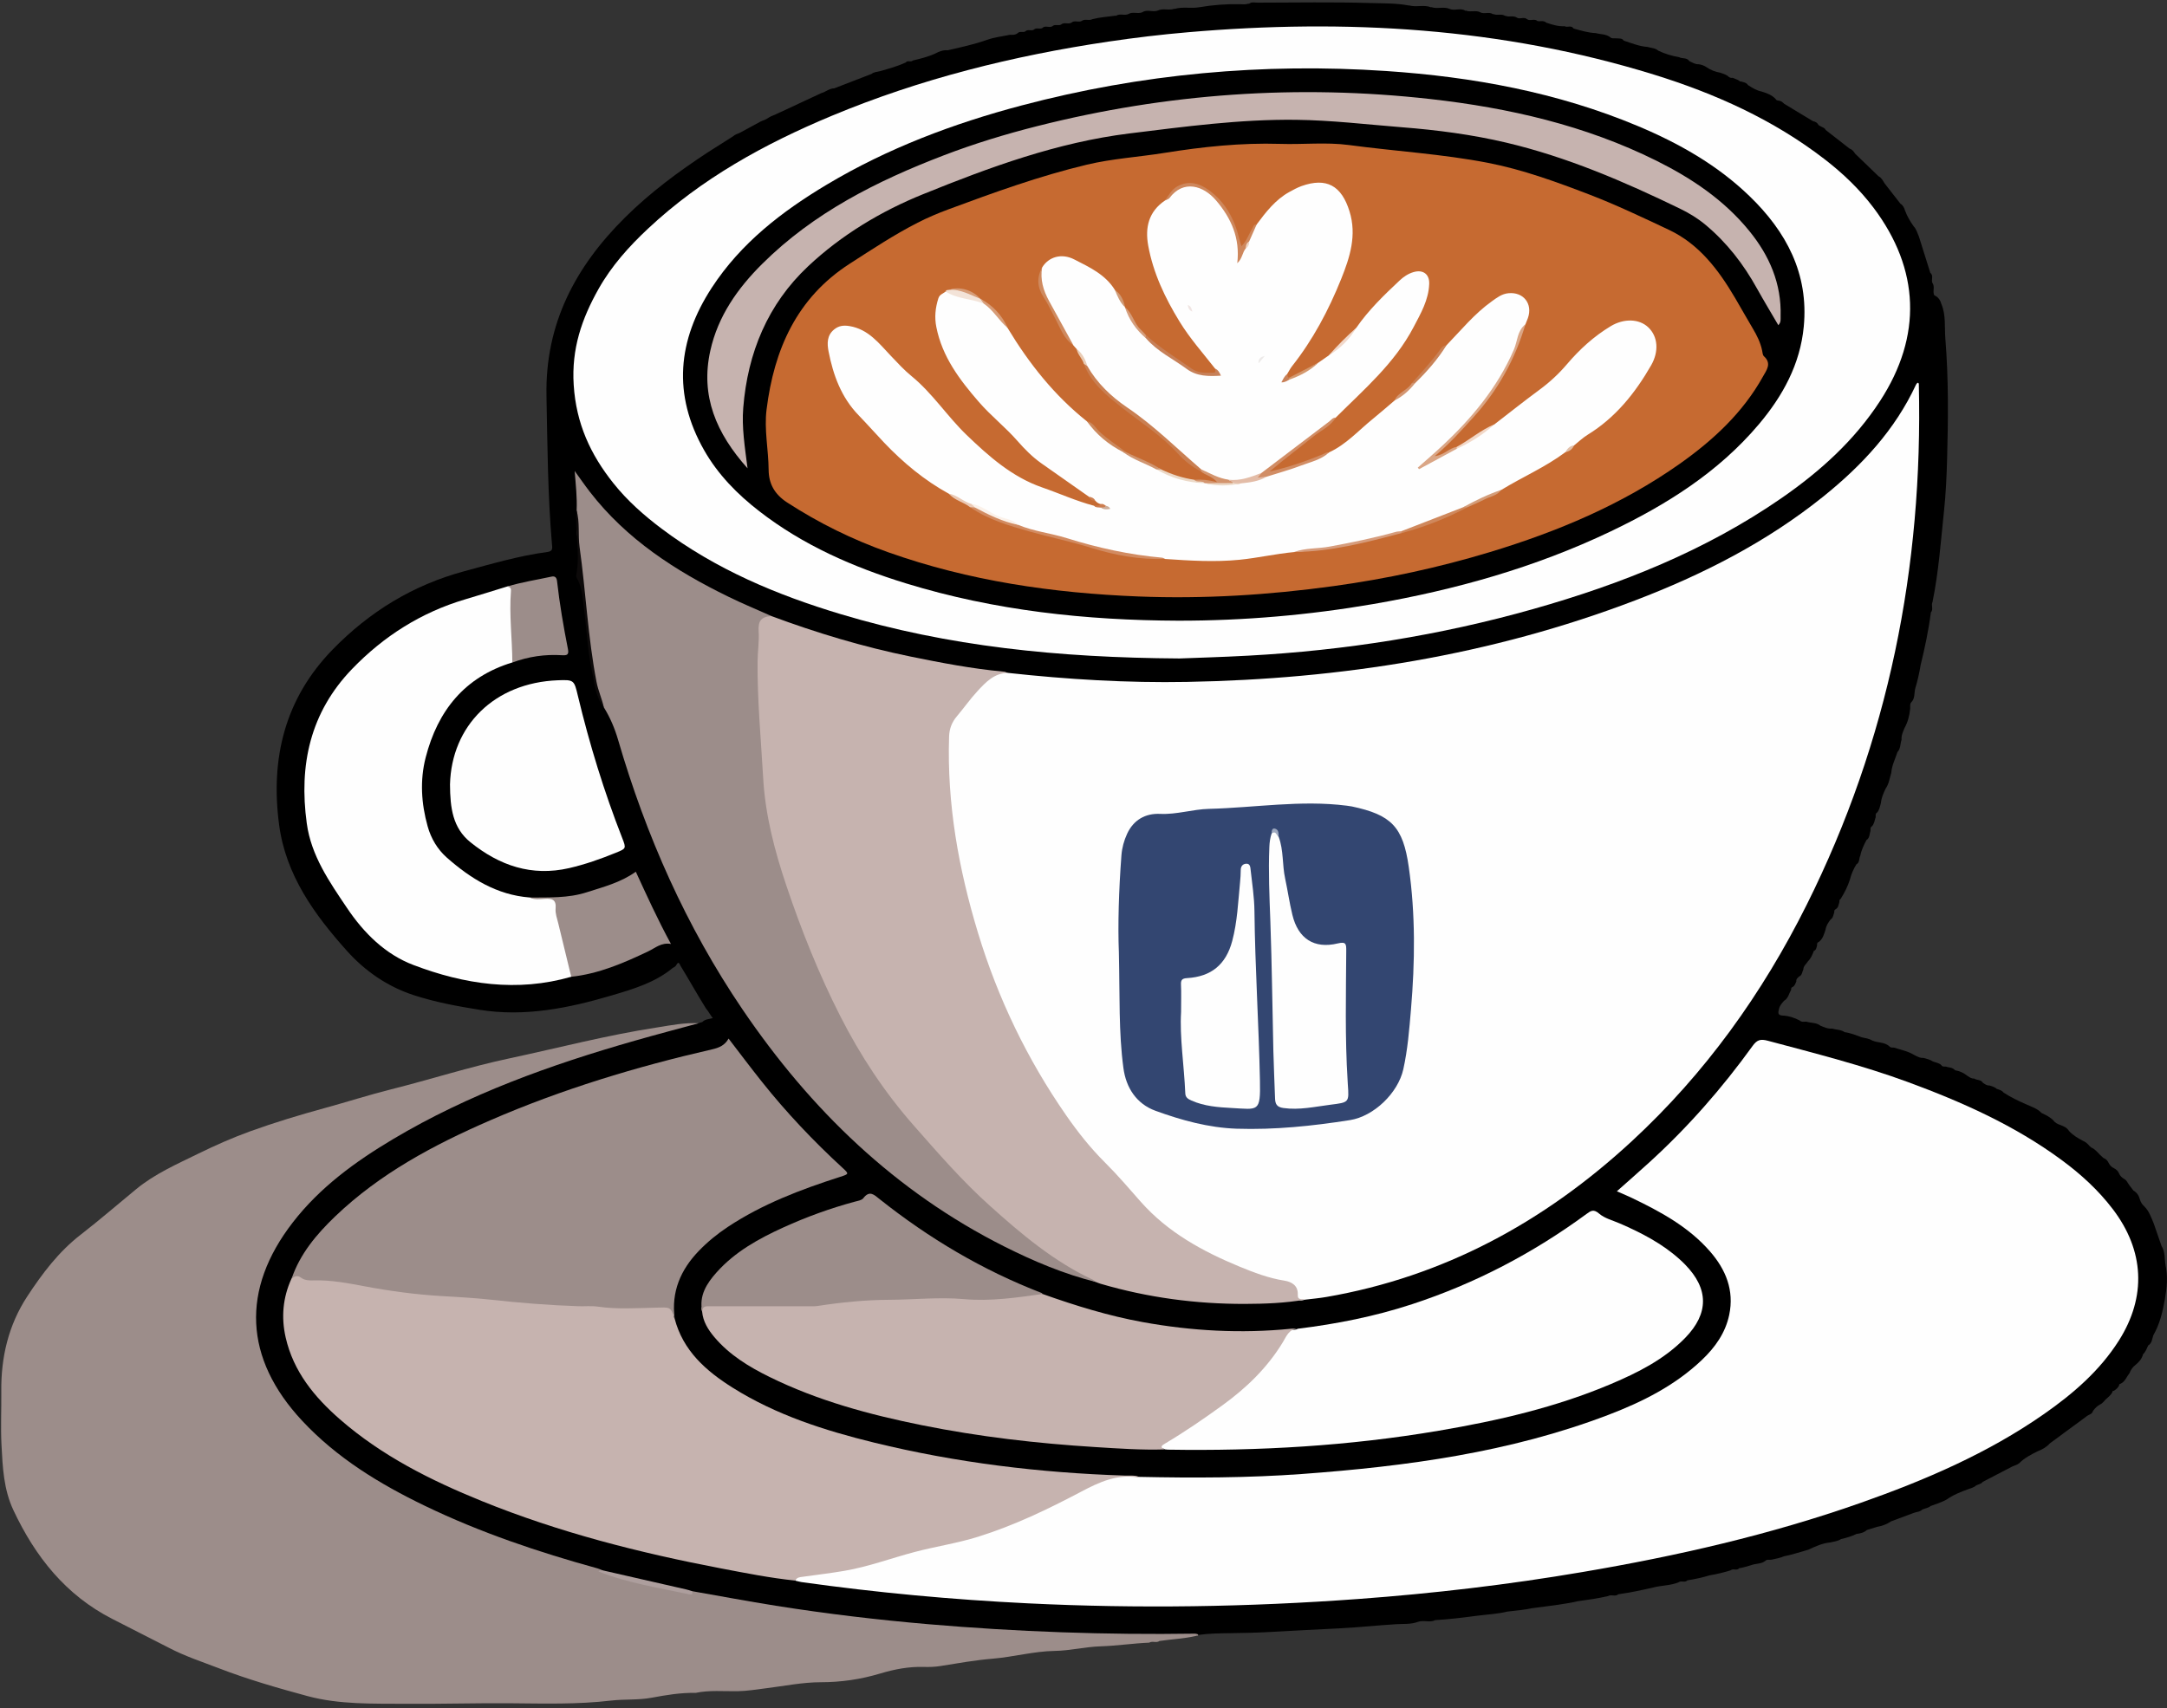 <?xml version="1.0" encoding="UTF-8"?>
<svg width="449px" height="354px" viewBox="0 0 449 354" version="1.1" xmlns="http://www.w3.org/2000/svg" xmlns:xlink="http://www.w3.org/1999/xlink">
    <rect x="0" y="0" width="449" height="354" fill="#333333" stroke="none"/>
    <title>icon-medellin-school</title>
    <g id="Page-1" stroke="none" stroke-width="1" fill="none" fill-rule="evenodd">
        <g id="icon-medellin-school" transform="translate(0.224, 0.495)" fill-rule="nonzero">
            <path d="M357.706,15.205 C357.996,15.485 358.296,15.725 358.746,15.625 C359.236,15.845 359.766,15.965 360.216,16.285 C360.256,16.395 360.336,16.425 360.436,16.375 C360.986,16.545 361.606,16.585 361.966,17.145 C362.856,17.715 363.756,18.285 364.826,18.485 C365.876,18.815 366.906,19.185 367.676,20.015 C367.816,20.325 368.116,20.325 368.386,20.375 C368.856,20.425 369.156,20.735 369.486,21.035 C371.466,22.225 373.446,23.415 375.416,24.615 C375.936,24.715 376.356,24.955 376.596,25.445 C376.716,25.515 376.826,25.575 376.946,25.645 C377.326,25.895 377.846,25.945 378.046,26.435 C379.696,27.725 381.356,29.015 383.006,30.305 C383.556,30.475 383.866,30.905 384.156,31.355 C385.776,32.915 387.396,34.485 389.016,36.045 C389.626,36.345 389.896,36.925 390.226,37.465 C391.326,38.885 392.436,40.295 393.536,41.715 C394.096,42.055 394.336,42.605 394.516,43.195 C394.946,44.345 395.566,45.385 396.266,46.385 C396.856,46.995 397.056,47.805 397.376,48.545 C398.166,51.055 398.946,53.565 399.736,56.065 C400.496,56.645 399.816,57.545 400.206,58.215 L400.196,58.185 C400.736,58.975 400.146,59.925 400.566,60.725 L400.556,60.705 C401.356,61.045 401.796,61.675 402.016,62.495 L402.006,62.465 C403.006,64.755 402.656,67.245 402.846,69.625 C403.526,77.925 403.446,86.265 403.216,94.575 C403.116,98.165 402.956,101.785 402.576,105.375 C401.906,111.695 401.466,118.045 400.186,124.295 L400.206,124.255 C399.826,124.945 400.456,125.795 399.836,126.445 L399.856,126.405 C399.376,130.155 398.586,133.845 397.686,137.515 L397.706,137.485 C397.436,139.065 397.086,140.635 396.616,142.175 L396.636,142.135 C396.346,143.085 396.616,144.205 395.826,145.015 C395.446,145.405 395.596,145.895 395.566,146.355 C395.426,147.765 395.096,149.125 394.396,150.385 C394.076,151.165 393.696,151.935 393.776,152.815 C393.476,153.665 393.616,154.665 392.916,155.385 C392.476,156.805 391.756,158.145 391.646,159.665 C391.306,160.765 391.186,161.935 390.496,162.915 C390.006,163.895 389.596,164.905 389.476,166.005 C389.286,166.675 389.186,167.365 388.706,167.915 C388.296,168.145 388.456,168.555 388.406,168.895 C388.176,169.535 388.136,170.255 387.626,170.775 C387.246,170.995 387.366,171.375 387.336,171.705 C387.096,172.365 387.216,173.175 386.496,173.615 C385.976,174.655 385.436,175.695 385.226,176.865 C384.916,177.435 385.136,178.255 384.416,178.645 C383.806,179.635 383.346,180.695 383.066,181.825 C382.616,183.235 381.946,184.535 381.166,185.795 C380.896,185.935 380.886,186.175 380.906,186.425 C380.726,186.975 380.706,187.605 380.126,187.945 C379.816,188.075 379.826,188.335 379.836,188.605 C379.626,189.125 379.616,189.765 379.046,190.095 C378.596,190.725 378.146,191.355 378.036,192.145 C377.716,193.105 377.486,194.115 376.586,194.755 C376.226,194.865 376.266,195.165 376.276,195.445 C376.126,195.865 376.136,196.365 375.636,196.585 L375.526,196.655 L375.536,196.785 C375.236,197.465 374.986,198.165 374.426,198.685 C374.086,199.275 373.416,199.675 373.426,200.465 C373.146,200.945 373.206,201.635 372.556,201.885 C372.256,202.175 371.896,202.415 371.976,202.915 C371.776,203.335 371.666,203.805 371.226,204.055 C370.886,204.145 370.886,204.405 370.896,204.675 C370.426,205.425 370.316,206.415 369.436,206.915 C368.996,207.425 368.526,207.915 368.386,208.595 C368.206,209.325 368.016,209.955 369.216,209.995 C370.416,210.045 371.586,210.435 372.676,211.005 C373.086,211.405 373.596,211.225 374.066,211.255 C375.026,211.555 376.116,211.405 376.966,212.085 C377.746,212.405 378.516,212.765 379.406,212.685 C380.266,212.955 381.226,212.875 381.996,213.435 L381.976,213.425 C383.236,213.595 384.396,214.075 385.576,214.515 L385.536,214.495 C386.296,214.655 387.066,214.765 387.746,215.175 L387.726,215.165 C388.876,215.675 390.276,215.435 391.276,216.385 C391.536,216.685 391.886,216.615 392.226,216.625 C393.596,217.095 395.046,217.335 396.306,218.105 C396.946,218.425 397.566,218.825 398.336,218.765 C398.996,218.945 399.666,219.105 400.256,219.485 L400.226,219.475 C400.826,219.745 401.526,219.765 402.026,220.265 C402.236,220.655 402.626,220.525 402.946,220.565 C403.596,220.795 404.376,220.695 404.866,221.335 L404.836,221.315 C405.786,221.465 406.636,221.855 407.386,222.455 C407.826,222.735 408.246,223.095 408.826,223.035 C409.356,223.435 410.196,223.205 410.596,223.885 C411.026,224.185 411.436,224.525 412.006,224.475 C412.516,224.675 413.086,224.765 413.496,225.185 L413.486,225.175 C414.006,225.345 414.556,225.475 414.906,225.945 C416.386,226.915 417.976,227.675 419.586,228.375 C420.706,228.885 421.906,229.245 422.786,230.175 L422.776,230.175 C423.666,230.585 424.546,231.015 425.246,231.725 C425.596,232.245 426.146,232.475 426.706,232.675 C427.386,232.945 428.066,233.215 428.466,233.895 C429.266,234.775 430.266,235.365 431.296,235.915 C431.906,236.155 432.356,236.575 432.766,237.065 C432.876,237.155 432.986,237.245 433.096,237.335 C433.856,237.665 434.356,238.295 434.906,238.865 C435.136,239.075 435.356,239.285 435.586,239.485 C436.126,239.685 436.486,240.075 436.716,240.585 C436.956,241.045 437.296,241.395 437.766,241.615 C438.266,241.855 438.646,242.215 438.856,242.735 C439.046,243.205 439.396,243.525 439.806,243.795 C440.436,244.075 440.626,244.715 441.016,245.205 C441.286,245.555 441.546,245.895 441.816,246.245 C442.526,246.665 442.956,247.285 443.156,248.075 C443.326,248.645 443.616,249.135 444.066,249.525 C445.076,250.515 445.496,251.815 446.026,253.075 C446.566,254.635 447.106,256.195 447.646,257.755 C448.436,258.965 448.226,260.385 448.476,261.705 L448.456,261.665 C448.996,264.045 448.746,266.425 448.336,268.785 C447.876,271.375 447.286,273.935 445.936,276.255 L445.956,276.215 C445.676,276.975 445.696,277.895 444.856,278.375 L444.876,278.355 C444.586,279.005 444.346,279.685 443.796,280.195 L443.816,280.165 C443.596,281.085 443.016,281.755 442.316,282.335 C441.686,282.795 441.266,283.405 440.996,284.125 C440.386,284.855 440.106,285.845 439.166,286.285 C438.956,286.305 438.856,286.415 438.856,286.635 C438.626,287.125 438.236,287.455 437.786,287.745 C437.546,287.745 437.426,287.865 437.436,288.105 C437.086,288.685 436.566,289.105 436.066,289.555 L436.026,289.595 C435.676,289.955 435.386,290.385 434.896,290.595 C434.296,290.905 433.846,291.385 433.446,291.915 C433.276,292.665 432.476,292.675 432.036,293.105 C429.526,294.955 427.006,296.805 424.496,298.655 C423.826,299.415 422.976,299.895 422.046,300.255 C420.636,300.945 419.246,301.665 418.116,302.795 C417.686,303.135 417.146,303.235 416.666,303.475 C414.636,304.525 412.616,305.585 410.586,306.635 C410.236,307.125 409.626,307.125 409.166,307.405 L409.176,307.405 C408.766,307.805 408.206,307.905 407.696,308.105 C406.086,308.685 404.506,309.305 403.096,310.305 C402.046,310.875 400.916,311.235 399.796,311.635 L399.826,311.615 C399.316,312.075 398.616,312.105 398.026,312.385 L398.056,312.375 C397.546,312.895 396.806,312.835 396.186,313.105 C394.656,313.675 393.126,314.245 391.596,314.815 C390.706,315.435 389.706,315.785 388.646,315.965 C387.966,316.175 387.276,316.395 386.596,316.605 C385.986,317.145 385.246,317.335 384.456,317.415 L384.476,317.405 C383.446,317.915 382.346,318.235 381.226,318.485 L381.256,318.475 C380.566,318.935 379.766,319.005 378.986,319.185 C377.366,319.335 375.916,320.015 374.466,320.685 C372.786,321.155 371.136,321.725 369.416,322.055 L369.446,322.045 C368.596,322.405 367.696,322.575 366.806,322.765 C366.356,322.815 365.866,322.635 365.496,323.045 C364.656,323.665 363.586,323.535 362.666,323.875 L362.676,323.875 C361.826,324.135 360.976,324.395 360.096,324.535 L360.136,324.515 C359.666,325.125 358.886,324.495 358.376,324.955 L358.386,324.955 C356.966,325.405 355.516,325.745 354.046,325.995 L354.076,325.985 C352.536,326.445 350.966,326.795 349.376,327.045 L349.416,327.025 C348.906,327.595 348.156,327.035 347.606,327.425 L347.636,327.415 C345.926,328.155 344.036,328.055 342.276,328.535 L342.286,328.535 C339.896,329.075 337.496,329.595 335.066,329.925 L335.106,329.905 C334.476,330.505 333.606,329.885 332.946,330.305 L332.976,330.295 C330.956,330.775 328.896,331.065 326.836,331.345 L326.876,331.325 C323.696,332.055 320.446,332.375 317.216,332.815 L317.236,332.805 C315.566,333.175 313.866,333.305 312.186,333.505 L312.226,333.485 C310.076,334.025 307.866,334.105 305.676,334.395 C302.846,334.775 300.006,335.115 297.156,335.285 L297.196,335.265 C296.046,335.875 294.756,335.205 293.576,335.645 L293.616,335.625 C292.156,336.195 290.566,336.035 289.096,336.125 C285.136,336.365 281.196,336.805 277.226,336.995 C272.436,337.225 267.646,337.475 262.866,337.745 C260.196,337.895 257.536,337.945 254.876,337.985 C252.566,338.015 250.256,338.035 247.956,338.365 C241.666,338.975 235.366,338.805 229.066,338.575 C228.056,338.535 227.056,338.385 226.046,338.385 C214.856,338.405 203.716,337.595 192.576,336.675 C179.226,335.575 165.956,333.855 152.756,331.585 C149.596,331.045 146.416,330.515 143.296,329.735 C137.876,328.575 132.486,327.285 127.066,326.165 C126.196,325.985 125.336,325.785 124.526,325.425 C121.056,324.175 117.446,323.375 113.936,322.235 C103.506,318.835 93.226,315.075 83.486,309.955 C75.856,305.945 68.716,301.215 62.666,295.025 C59.236,291.515 56.376,287.565 54.496,282.975 C50.916,274.235 51.876,265.845 56.466,257.775 C60.866,250.035 67.386,244.325 74.576,239.315 C85.406,231.775 97.306,226.335 109.616,221.745 C119.726,217.975 130.026,214.835 140.516,212.275 C141.836,211.955 143.216,211.995 144.506,211.565 C144.776,211.485 145.036,211.395 145.306,211.315 C145.886,210.705 146.706,210.745 147.466,210.505 C146.936,209.885 146.606,209.135 146.056,208.525 C144.236,205.595 142.556,202.575 140.756,199.635 C140.296,198.475 140.046,199.395 139.746,199.745 C139.576,199.915 139.336,199.985 139.146,200.135 C135.466,203.175 130.936,204.505 126.546,205.805 C117.616,208.445 108.516,210.305 99.096,208.785 C94.516,208.045 89.956,207.205 85.526,205.765 C80.056,203.985 75.406,200.755 71.676,196.595 C64.926,189.065 58.986,180.875 57.606,170.435 C55.786,156.675 58.786,144.295 68.726,134.095 C76.366,126.265 85.366,120.745 96.006,117.885 C101.696,116.355 107.336,114.685 113.196,113.905 C114.416,113.745 114.206,113.025 114.136,112.245 C113.266,102.025 113.206,91.785 113.006,81.545 C112.716,66.595 119.006,54.785 129.256,44.605 C134.476,39.415 140.346,35.065 146.486,31.045 C148.206,29.915 149.986,28.865 151.696,27.735 C152.066,27.375 152.566,27.255 153.016,27.055 C154.366,26.325 155.716,25.595 157.066,24.865 C157.506,24.565 158.036,24.455 158.506,24.215 C158.746,24.075 158.976,23.935 159.216,23.785 C159.666,23.495 160.186,23.385 160.656,23.135 C163.756,21.695 166.846,20.245 169.946,18.805 C170.866,18.555 171.616,17.825 172.626,17.815 C175.186,16.825 177.756,15.835 180.316,14.845 C180.876,14.405 181.576,14.385 182.236,14.225 C184.006,13.705 185.796,13.235 187.466,12.435 C187.846,11.935 188.516,12.465 188.916,12.045 C190.486,11.665 192.066,11.285 193.546,10.605 C194.356,10.175 195.186,9.835 196.126,9.925 C198.866,9.305 201.616,8.705 204.266,7.775 C205.816,7.215 207.446,7.055 209.036,6.715 C209.636,6.755 210.216,6.755 210.706,6.315 C211.156,5.925 211.746,6.295 212.216,6.025 L212.176,6.045 C212.686,5.465 213.436,6.005 213.996,5.655 L213.956,5.675 C214.476,5.125 215.226,5.635 215.786,5.305 L215.746,5.325 C216.356,4.655 217.236,5.395 217.886,4.905 L217.856,4.915 C218.406,4.455 219.126,4.925 219.686,4.565 L219.646,4.575 C220.296,4.025 221.146,4.615 221.816,4.185 L221.786,4.195 C222.436,3.615 223.286,4.245 223.956,3.825 L223.926,3.835 C224.596,3.335 225.426,3.875 226.116,3.475 L226.086,3.485 C227.666,3.075 229.306,2.975 230.916,2.755 L230.996,2.805 L231.066,2.745 C231.866,2.245 232.816,2.815 233.626,2.395 L233.596,2.405 C234.506,1.855 235.566,2.465 236.496,2.035 L236.466,2.045 C237.486,1.365 238.666,2.115 239.716,1.675 L239.686,1.685 C240.776,1.155 241.986,1.735 243.096,1.315 L243.166,1.375 L243.246,1.325 C244.916,0.855 246.636,1.315 248.316,0.995 L248.286,1.005 C251.066,0.525 253.866,0.315 256.686,0.375 C257.276,0.385 257.876,0.485 258.446,0.245 L258.536,0.315 L258.626,0.245 C259.166,-0.135 259.786,0.055 260.366,0.055 C268.176,0.045 275.986,-0.105 283.786,0.135 C286.356,0.215 288.976,0.145 291.536,0.615 L291.616,0.675 L291.696,0.615 C293.166,1.055 294.716,0.455 296.186,0.975 L296.276,1.045 L296.366,0.985 C297.586,1.415 298.896,0.805 300.106,1.345 L300.076,1.335 C301.126,1.825 302.306,1.085 303.336,1.695 L303.416,1.755 L303.496,1.695 C304.476,2.105 305.576,1.535 306.536,2.075 L306.496,2.065 C307.316,2.475 308.256,1.915 309.056,2.405 L309.126,2.465 L309.206,2.415 C309.956,2.775 310.826,2.315 311.556,2.755 L311.636,2.825 L311.726,2.775 C312.466,3.125 313.326,2.665 314.046,3.145 L314.016,3.135 C314.686,3.595 315.546,2.895 316.196,3.495 L316.176,3.485 C316.836,3.945 317.696,3.275 318.336,3.865 L318.316,3.865 C318.916,3.995 319.606,3.675 320.146,4.195 C321.386,4.635 322.646,4.995 323.986,4.945 C324.556,5.265 325.356,4.655 325.816,5.415 C327.326,5.835 328.836,6.305 330.416,6.365 C331.386,6.645 332.456,6.535 333.336,7.165 C333.756,7.605 334.306,7.385 334.796,7.455 C335.296,7.515 335.856,7.375 336.196,7.915 C337.826,8.445 339.416,9.115 341.146,9.235 C341.896,9.465 342.736,9.435 343.366,10.005 C344.736,10.665 346.176,11.095 347.676,11.355 C348.346,11.725 349.286,11.375 349.796,12.165 C350.436,12.475 351.046,12.865 351.796,12.825 C352.376,12.915 352.916,13.125 353.406,13.455 C354.256,14.045 355.206,14.405 356.216,14.575 C356.736,14.765 357.256,14.905 357.706,15.205 Z" id="Path" fill="#000000"></path>
            <path d="M144.556,211.575 C140.146,212.775 135.736,213.925 131.346,215.185 C113.896,220.165 96.886,226.265 81.216,235.595 C73.406,240.245 66.076,245.575 60.446,252.855 C49.666,266.785 50.356,281.065 62.376,293.955 C69.566,301.665 78.396,307.045 87.776,311.575 C99.266,317.125 111.316,321.185 123.596,324.565 C123.936,324.655 124.256,324.815 124.576,324.945 C125.376,325.925 126.616,325.965 127.666,326.205 C132.476,327.305 137.246,328.575 142.126,329.355 C142.476,329.415 142.816,329.565 143.136,329.275 C148.936,330.285 154.716,331.385 160.536,332.305 C170.996,333.965 181.516,335.215 192.076,336.125 C210.486,337.705 228.926,338.365 247.396,338.085 C247.566,338.085 247.746,338.155 247.916,338.195 C248.106,338.355 248.086,338.465 247.836,338.525 L247.696,338.515 L247.566,338.565 C245.086,339.135 242.536,339.235 240.026,339.605 L240.046,339.585 C239.396,340.105 238.546,339.525 237.876,339.965 L237.896,339.955 C234.536,340.095 231.196,340.605 227.826,340.715 C224.636,340.815 221.506,341.615 218.326,341.665 C213.976,341.735 209.776,342.915 205.466,343.275 C201.826,343.575 198.206,344.225 194.586,344.805 C193.456,344.985 192.336,345.015 191.216,344.985 C188.096,344.885 185.106,345.465 182.136,346.355 C178.146,347.555 174.016,348.155 169.886,348.155 C166.046,348.155 162.346,348.935 158.586,349.395 C156.596,349.635 154.616,349.985 152.606,350.015 C149.706,350.065 146.786,349.755 143.906,350.365 C140.806,350.295 137.776,350.815 134.746,351.375 C131.986,351.885 129.166,351.635 126.396,351.955 C119.476,352.775 112.526,352.575 105.586,352.515 C98.336,352.455 91.086,352.685 83.836,352.625 C77.006,352.575 70.106,352.815 63.446,351.015 C57.286,349.345 51.136,347.575 45.166,345.275 C41.686,343.935 38.126,342.775 34.806,341.035 C30.886,339.035 26.966,337.035 23.046,335.035 C13.396,330.105 7.106,322.165 2.566,312.525 C0.516,308.165 0.326,303.585 0.086,298.985 C-0.104,295.305 0.086,291.605 0.046,287.905 C-0.044,280.835 1.536,274.135 5.396,268.235 C8.506,263.485 11.936,258.915 16.536,255.365 C20.436,252.345 24.166,249.105 27.976,245.975 C31.876,242.765 36.466,240.765 40.946,238.565 C44.416,236.865 47.946,235.305 51.586,233.985 C56.666,232.145 61.846,230.585 67.056,229.155 C71.636,227.905 76.156,226.445 80.776,225.285 C88.956,223.235 97.006,220.625 105.246,218.875 C115.516,216.685 125.686,214.005 136.076,212.425 C138.876,211.975 141.686,211.425 144.556,211.575 Z" id="Path" fill="#9C8D8A"></path>
            <path d="M208.626,138.965 C220.956,140.315 233.326,141.065 245.726,140.835 C277.576,140.255 308.656,135.365 338.536,123.955 C352.556,118.605 365.836,111.845 377.586,102.395 C385.546,95.985 392.416,88.625 396.776,79.215 C396.846,79.065 396.986,78.945 397.086,78.835 C397.356,78.855 397.356,79.045 397.356,79.215 C398.246,117.005 391.066,153.075 374.126,187.015 C364.926,205.455 353.076,221.985 337.896,236.015 C319.826,252.715 299.016,264.095 274.566,268.315 C273.106,268.565 271.616,268.695 270.136,268.875 C269.006,269.235 268.296,268.945 268.146,267.655 C267.996,266.335 267.086,265.675 265.886,265.455 C258.906,264.185 252.776,260.815 246.546,257.715 C243.386,256.135 240.686,253.795 238.206,251.325 C233.956,247.075 229.956,242.585 225.956,238.095 C220.266,231.695 215.746,224.495 211.756,216.935 C204.786,203.695 200.156,189.675 197.566,174.955 C196.236,167.425 195.676,159.835 195.926,152.185 C195.976,150.565 196.476,149.165 197.476,147.905 C199.046,145.955 200.536,143.915 202.256,142.125 C203.966,140.355 205.646,138.235 208.626,138.965 Z" id="Path" fill="#FEFEFE"></path>
            <path d="M235.816,305.595 C247.076,305.835 258.346,305.815 269.586,304.995 C291.206,303.405 312.576,300.545 332.996,292.755 C340.096,290.045 346.836,286.665 352.416,281.355 C355.136,278.765 357.276,275.775 358.066,272.025 C359.136,266.935 357.366,262.635 354.086,258.865 C349.646,253.765 343.826,250.625 337.846,247.755 C336.896,247.295 335.906,246.895 334.786,246.405 C337.036,244.405 339.216,242.505 341.356,240.555 C349.416,233.235 356.556,225.095 362.916,216.275 C363.836,214.995 364.566,214.805 366.066,215.205 C375.836,217.815 385.636,220.285 395.146,223.785 C406.356,227.915 417.196,232.755 426.876,239.875 C430.876,242.815 434.526,246.135 437.546,250.105 C444.096,258.705 444.576,268.255 438.786,277.375 C434.816,283.625 429.316,288.355 423.326,292.545 C411.616,300.725 398.616,306.295 385.226,311.005 C366.486,317.605 347.186,322.005 327.616,325.325 C312.226,327.945 296.736,329.765 281.176,330.905 C258.396,332.575 235.586,332.925 212.756,331.805 C197.036,331.035 181.396,329.585 165.816,327.395 C165.406,327.335 165.006,327.205 164.606,327.115 C164.686,325.735 165.866,325.865 166.706,325.685 C168.566,325.295 170.486,325.265 172.376,325.005 C175.926,324.505 179.376,323.595 182.796,322.535 C187.976,320.925 193.266,319.745 198.556,318.545 C204.276,317.245 209.676,315.015 214.946,312.485 C219.136,310.475 223.406,308.635 227.406,306.265 C228.406,305.675 229.496,305.425 230.656,305.475 C232.376,305.555 234.106,305.305 235.816,305.595 Z" id="Path" fill="#FEFEFE"></path>
            <path d="M244.156,135.975 C218.916,135.815 196.176,133.455 174.026,126.805 C160.736,122.815 148.066,117.495 136.876,109.085 C133.196,106.315 129.766,103.285 126.886,99.675 C122.126,93.705 119.156,87.305 118.646,79.285 C118.166,71.765 120.336,65.535 123.796,59.385 C126.476,54.625 130.106,50.575 134.076,46.865 C145.136,36.505 158.176,29.325 172.046,23.535 C190.486,15.835 209.726,11.055 229.456,8.125 C234.936,7.315 240.436,6.655 245.956,6.185 C278.626,3.365 310.886,5.215 342.396,14.945 C355.136,18.885 367.206,24.305 377.846,32.515 C381.626,35.435 385.076,38.725 387.966,42.555 C397.586,55.345 398.066,69.145 389.346,82.575 C384.006,90.805 376.866,97.235 368.866,102.765 C353.166,113.615 335.706,120.565 317.476,125.725 C298.156,131.195 278.426,134.315 258.386,135.395 C252.906,135.695 247.426,135.845 244.156,135.975 Z" id="Path" fill="#FEFEFE"></path>
            <path d="M235.816,305.595 C235.706,305.635 235.586,305.715 235.476,305.695 C231.176,305.015 227.566,306.665 223.846,308.635 C216.966,312.275 209.936,315.655 202.466,317.995 C198.156,319.345 193.676,320.005 189.316,321.155 C184.436,322.445 179.696,324.225 174.696,325.075 C171.836,325.565 168.956,325.895 166.076,326.305 C165.496,326.385 164.856,326.405 164.586,327.095 C159.376,326.555 154.256,325.535 149.126,324.555 C132.216,321.325 115.586,317.095 99.596,310.605 C89.026,306.315 78.886,301.235 70.206,293.665 C64.926,289.055 60.576,283.775 58.966,276.705 C58.016,272.515 58.376,268.445 60.166,264.515 C60.536,263.935 61.006,263.345 61.736,263.675 C63.956,264.645 66.316,264.215 68.606,264.505 C74.626,265.275 80.546,266.615 86.596,267.225 C92.096,267.775 97.616,268.035 103.116,268.555 C112.876,269.465 122.666,270.045 132.476,270.055 C133.966,270.055 135.446,269.975 136.926,269.795 C138.986,269.545 139.306,269.865 139.366,271.885 C139.376,272.185 139.356,272.485 139.546,272.735 C141.276,279.455 146.066,283.645 151.606,287.125 C160.626,292.785 170.646,295.985 180.896,298.495 C197.946,302.665 215.266,304.765 232.796,305.325 C233.826,305.355 234.846,305.215 235.816,305.595 Z" id="Path" fill="#C6B3AF"></path>
            <path d="M208.626,138.965 C205.806,138.995 204.036,140.875 202.326,142.725 C200.796,144.375 199.496,146.245 198.036,147.965 C196.996,149.195 196.476,150.545 196.426,152.185 C195.976,166.125 198.396,179.615 202.436,192.905 C206.556,206.455 212.626,219.055 220.686,230.665 C223.086,234.115 225.716,237.445 228.716,240.425 C231.336,243.025 233.726,245.845 236.166,248.605 C241.756,254.915 248.916,258.835 256.576,262.005 C259.606,263.255 262.646,264.415 265.906,264.925 C267.456,265.175 268.766,265.965 268.676,267.855 C268.616,269.095 269.606,268.625 270.156,268.865 C266.056,269.575 261.896,269.735 257.756,269.746 C247.596,269.775 237.596,268.445 227.826,265.575 C227.486,265.475 227.156,265.335 226.826,265.205 C220.866,263.125 216.036,259.245 211.176,255.405 C204.006,249.735 197.636,243.255 191.656,236.365 C186.816,230.785 181.906,225.285 178.176,218.855 C171.816,207.905 166.506,196.495 162.706,184.395 C160.996,178.945 158.976,173.585 158.266,167.865 C157.636,162.725 156.966,157.595 156.996,152.405 C157.016,148.945 156.466,145.535 156.286,142.095 C156.066,137.935 156.506,133.785 156.456,129.625 C156.436,127.725 157.626,126.875 159.626,127.195 C169.036,130.695 178.626,133.575 188.466,135.585 C194.806,136.875 201.156,138.105 207.616,138.695 C207.956,138.715 208.286,138.865 208.626,138.965 Z" id="Path" fill="#C6B3AF"></path>
            <path d="M139.566,272.745 C138.656,270.245 138.656,270.455 135.616,270.525 C131.646,270.615 127.646,270.895 123.676,270.315 C122.336,270.115 120.936,270.275 119.566,270.225 C113.526,270.025 107.496,269.535 101.486,268.875 C98.016,268.495 94.516,268.315 91.026,268.105 C85.816,267.785 80.666,267.095 75.536,266.135 C71.986,265.475 68.426,264.765 64.786,264.875 C63.866,264.905 62.906,264.875 62.206,264.345 C61.376,263.725 60.826,264.015 60.196,264.505 C61.956,259.345 65.366,255.315 69.206,251.625 C78.506,242.715 89.676,236.765 101.356,231.695 C116.186,225.255 131.596,220.595 147.336,216.985 C148.726,216.665 149.946,216.185 150.736,214.755 C153.076,217.805 155.306,220.775 157.616,223.675 C162.706,230.075 168.306,235.985 174.316,241.515 C175.716,242.805 175.726,242.815 173.816,243.425 C165.696,246.035 157.756,249.035 150.586,253.785 C148.396,255.235 146.366,256.895 144.546,258.785 C140.786,262.695 138.846,267.245 139.566,272.745 Z" id="Path" fill="#9C8D8A"></path>
            <path d="M159.616,127.185 C157.416,127.335 156.836,128.245 156.966,130.365 C157.096,132.425 156.766,134.505 156.746,136.575 C156.676,144.655 157.446,152.705 157.906,160.755 C158.336,168.415 160.266,175.805 162.726,183.105 C165.846,192.365 169.446,201.385 173.876,210.095 C178.036,218.285 183.036,225.875 189.126,232.795 C194.156,238.515 199.156,244.275 204.816,249.355 C211.386,255.265 218.166,260.995 226.296,264.775 C226.506,264.875 226.666,265.055 226.846,265.205 C220.236,263.555 213.996,260.915 207.926,257.875 C185.276,246.495 167.706,229.475 153.596,208.675 C141.936,191.475 133.636,172.715 127.836,152.815 C127.146,150.455 126.206,148.235 124.916,146.145 C123.766,144.035 123.276,141.715 122.846,139.395 C121.826,133.925 121.676,128.335 120.716,122.885 C120.026,118.965 120.136,115.015 119.456,111.115 C119.116,109.205 119.576,107.215 119.256,105.265 C119.376,102.655 119.076,100.055 118.846,97.115 C120.016,98.725 120.966,100.115 121.996,101.445 C129.606,111.285 139.726,117.825 150.716,123.185 C153.626,124.615 156.646,125.855 159.616,127.185 Z" id="Path" fill="#9C8D8A"></path>
            <path d="M268.666,274.895 C276.716,273.905 284.646,272.335 292.356,269.805 C305.416,265.525 317.426,259.235 328.496,251.105 C329.426,250.425 329.966,250.045 331.116,251.035 C332.276,252.035 333.966,252.445 335.426,253.085 C339.866,255.015 344.136,257.215 347.766,260.475 C348.166,260.835 348.556,261.205 348.926,261.585 C353.846,266.615 353.876,271.715 348.966,276.765 C344.646,281.215 339.226,283.945 333.616,286.325 C322.156,291.185 310.116,293.955 297.886,296.025 C279.326,299.185 260.626,300.255 241.836,299.955 C241.596,299.955 241.366,299.915 241.126,299.895 C240.846,299.555 240.146,299.945 240.066,299.445 C239.966,298.825 240.576,298.565 241.016,298.295 C244.856,295.915 248.626,293.435 252.286,290.765 C257.856,286.685 262.886,282.115 266.026,275.825 C266.676,274.535 267.886,275.455 268.666,274.895 Z" id="Path" fill="#FEFEFE"></path>
            <path d="M268.666,274.895 C266.816,274.955 266.346,276.435 265.556,277.725 C262.356,282.985 258.016,287.175 253.056,290.765 C249.206,293.555 245.286,296.245 241.196,298.675 C240.616,299.025 239.906,299.435 241.136,299.905 C236.316,300.055 231.506,299.715 226.696,299.415 C214.636,298.665 202.636,297.275 190.786,294.885 C179.916,292.695 169.246,289.815 159.246,284.895 C154.956,282.785 150.886,280.315 147.756,276.585 C146.486,275.065 145.446,273.415 145.256,271.355 C144.866,270.345 145.376,269.915 146.296,269.755 C146.946,269.645 147.606,269.665 148.256,269.665 C153.736,269.665 159.226,269.645 164.706,269.675 C168.236,269.695 171.716,269.325 175.206,268.865 C178.396,268.435 181.616,268.455 184.826,268.275 C187.916,268.095 191.006,268.295 194.106,267.955 C196.716,267.665 199.316,268.315 201.946,268.285 C205.166,268.245 208.376,268.095 211.566,267.635 C212.986,267.435 214.406,267.315 215.816,267.695 C222.586,270.105 229.446,272.225 236.536,273.515 C246.716,275.365 256.946,275.925 267.246,274.895 C267.716,274.845 268.196,274.895 268.666,274.895 Z" id="Path" fill="#C6B3AF"></path>
            <path d="M118.136,201.945 C106.936,205.175 96.006,203.525 85.436,199.505 C79.616,197.295 75.176,192.895 71.676,187.685 C68.026,182.255 64.256,176.885 63.336,170.135 C61.686,158.055 64.036,147.175 72.726,138.155 C79.296,131.345 87.046,126.425 96.156,123.725 C99.066,122.865 101.956,121.955 104.846,121.065 C105.976,120.765 105.976,121.655 106.086,122.315 C106.236,123.255 106.146,124.215 106.166,125.165 C106.206,127.835 106.076,130.515 106.446,133.185 C106.616,134.395 106.756,135.695 105.926,136.805 C96.046,139.805 90.466,146.805 87.976,156.495 C86.756,161.245 87.066,166.055 88.386,170.775 C89.086,173.285 90.416,175.525 92.346,177.235 C97.276,181.585 102.716,184.985 109.516,185.515 C110.926,185.835 112.356,185.655 113.776,185.635 C114.836,185.615 115.286,186.005 115.386,187.035 C115.806,191.315 117.006,195.435 118.166,199.555 C118.396,200.365 118.736,201.165 118.136,201.945 Z" id="Path" fill="#FEFEFE"></path>
            <path d="M93.016,162.105 C93.316,149.895 102.226,141.005 115.356,140.495 C118.716,140.365 118.736,140.455 119.516,143.725 C121.916,153.745 124.936,163.565 128.686,173.155 C129.556,175.385 129.536,175.365 127.346,176.255 C124.206,177.535 121.026,178.655 117.706,179.425 C109.926,181.205 103.276,178.905 97.266,174.075 C93.566,171.105 93.046,166.945 93.016,162.105 Z" id="Path" fill="#FEFEFE"></path>
            <path d="M215.826,267.685 C210.416,268.445 204.976,269.245 199.516,268.755 C194.336,268.295 189.196,268.875 184.036,268.895 C179.076,268.915 174.106,269.415 169.176,270.175 C168.596,270.265 167.986,270.235 167.396,270.235 C160.606,270.235 153.806,270.245 147.016,270.235 C146.176,270.235 145.276,270.095 145.276,271.365 C144.566,268.015 146.226,265.475 148.266,263.195 C152.066,258.935 156.976,256.225 162.096,253.895 C166.866,251.725 171.786,249.935 176.856,248.565 C177.486,248.395 178.306,248.285 178.646,247.845 C179.956,246.125 180.896,247.125 182.036,248.035 C192.266,256.165 203.376,262.765 215.586,267.475 C215.656,267.505 215.736,267.615 215.826,267.685 Z" id="Path" fill="#9C8D8A"></path>
            <path d="M118.136,201.945 C117.246,198.275 116.346,194.615 115.466,190.945 C115.216,189.915 114.806,188.835 114.896,187.825 C115.066,185.965 114.206,185.695 112.656,185.795 C111.626,185.855 110.526,186.025 109.516,185.525 C113.486,185.485 117.476,185.685 121.346,184.435 C124.776,183.325 128.306,182.455 131.516,180.175 C133.766,185.065 136.036,190.065 138.796,195.145 C136.786,194.795 135.566,195.975 134.106,196.665 C129.016,199.095 123.836,201.335 118.136,201.945 Z" id="Path" fill="#9C8D8A"></path>
            <path d="M105.936,136.815 C105.906,131.865 105.256,126.935 105.646,121.975 C105.696,121.355 105.396,121.135 104.856,121.075 C107.856,120.145 110.976,119.685 114.036,119.015 C114.796,118.845 115.106,119.215 115.196,119.955 C115.726,124.685 116.536,129.375 117.456,134.045 C117.696,135.245 117.206,135.355 116.266,135.305 C112.716,135.075 109.276,135.575 105.936,136.815 Z" id="Path" fill="#9C8D8A"></path>
            <path d="M119.236,105.265 C119.956,107.755 119.506,110.345 119.866,112.875 C121.166,122.185 121.586,131.595 123.376,140.845 C123.726,142.665 124.506,144.345 124.906,146.145 C123.126,143.915 122.986,141.145 122.416,138.525 C121.476,134.195 121.346,129.755 120.736,125.375 C120.446,123.255 120.396,121.135 119.246,119.245 C119.136,119.065 119.156,118.765 119.196,118.545 C120.036,114.115 118.836,109.685 119.236,105.265 Z" id="Path" fill="#0D0A0A"></path>
            <path d="M143.156,329.275 C143.486,330.145 142.876,329.995 142.436,329.905 C136.166,328.565 129.806,327.595 123.796,325.205 C123.996,324.875 124.336,325.025 124.596,324.955 C130.386,326.275 136.186,327.595 141.976,328.925 C142.366,329.005 142.756,329.155 143.156,329.275 Z" id="Path" fill="#AD9E9D"></path>
            <path d="M231.606,196.875 C231.376,191.275 231.586,184.015 232.136,176.765 C232.256,175.205 232.666,173.715 233.316,172.305 C234.636,169.455 237.076,168.035 240.186,168.185 C243.606,168.345 246.916,167.225 250.286,167.145 C259.796,166.905 269.276,165.275 278.816,166.485 C279.166,166.525 279.526,166.575 279.876,166.645 C288.076,168.385 290.476,170.855 291.666,179.155 C293.076,188.995 292.966,198.865 292.126,208.745 C291.776,212.895 291.446,217.055 290.536,221.135 C289.436,226.035 284.446,230.875 279.476,231.655 C271.706,232.875 263.886,233.695 256.006,233.435 C250.196,233.235 244.586,231.685 239.176,229.715 C235.266,228.285 233.086,224.955 232.546,220.855 C231.546,213.455 231.816,205.995 231.606,196.875 Z" id="Path" fill="#334671"></path>
            <path d="M243.926,128.146 C224.776,128.075 205.886,126.065 187.506,120.415 C176.586,117.055 166.216,112.525 157.106,105.465 C152.546,101.935 148.546,97.865 145.676,92.825 C139.106,81.285 140.156,70.025 147.256,59.135 C153.286,49.885 161.786,43.325 171.126,37.745 C183.736,30.215 197.336,25.095 211.476,21.355 C236.256,14.795 261.476,12.505 287.026,14.225 C304.936,15.435 322.446,18.635 339.106,25.615 C347.616,29.185 355.586,33.685 362.266,40.145 C369.886,47.505 374.556,56.205 373.516,67.175 C372.776,74.995 369.166,81.565 364.196,87.455 C355.796,97.405 345.036,104.135 333.456,109.665 C317.836,117.115 301.326,121.755 284.316,124.695 C270.936,126.995 257.486,128.155 243.926,128.146 Z" id="Path" fill="#000000"></path>
            <path d="M264.726,172.965 C265.756,175.745 265.436,178.735 266.056,181.585 C266.596,184.085 266.946,186.625 267.556,189.115 C268.746,194.035 272.056,196.215 276.956,195.035 C278.706,194.615 278.726,195.175 278.716,196.595 C278.666,205.585 278.436,214.585 279.006,223.575 C279.016,223.815 279.026,224.055 279.046,224.285 C279.316,228.025 279.306,227.975 275.436,228.465 C272.196,228.875 269.006,229.615 265.686,229.145 C264.326,228.955 264.006,228.305 263.966,227.165 C263.856,223.895 263.696,220.625 263.616,217.345 C263.406,208.415 263.316,199.475 262.996,190.545 C262.806,185.365 262.566,180.195 262.786,175.005 C262.826,174.045 262.956,173.115 263.266,172.205 C264.466,171.095 264.346,172.535 264.726,172.965 Z" id="Path" fill="#FEFEFE"></path>
            <path d="M244.496,209.245 C244.496,206.945 244.556,205.275 244.476,203.615 C244.426,202.635 244.676,202.285 245.726,202.225 C250.736,201.925 253.796,199.425 255.096,194.515 C256.156,190.535 256.316,186.415 256.716,182.335 C256.796,181.505 256.856,180.675 256.856,179.845 C256.856,179.045 257.266,178.555 257.996,178.515 C258.816,178.465 258.846,179.265 258.906,179.795 C259.216,182.635 259.666,185.475 259.696,188.325 C259.826,200.055 260.596,211.755 260.836,223.475 C260.976,230.085 260.496,229.435 255.016,229.145 C252.176,228.995 249.316,228.785 246.636,227.595 C245.936,227.285 245.396,226.955 245.366,226.085 C245.116,220.235 244.176,214.455 244.496,209.245 Z" id="Path" fill="#FEFEFE"></path>
            <path d="M264.726,172.965 C264.266,172.685 264.196,171.605 263.276,172.225 C263.236,171.715 263.346,171.105 263.926,171.235 C264.756,171.435 264.696,172.275 264.726,172.965 Z" id="Path" fill="#9EA9C0"></path>
            <path d="M265.006,29.325 C269.766,29.485 274.546,28.935 279.286,29.565 C288.896,30.855 298.606,31.415 308.136,33.265 C315.326,34.665 322.226,37.195 329.066,39.815 C334.686,41.975 340.106,44.565 345.546,47.125 C351.846,50.095 355.846,55.425 359.276,61.245 C360.516,63.345 361.696,65.485 362.946,67.575 C363.806,69.015 364.546,70.495 364.886,72.155 C364.966,72.565 364.996,73.095 365.256,73.335 C366.926,74.855 365.806,76.205 365.056,77.555 C360.876,85.065 354.736,90.735 347.826,95.625 C335.826,104.095 322.466,109.695 308.496,113.925 C297.886,117.135 287.076,119.465 276.096,120.975 C262.676,122.825 249.166,123.665 235.636,123.125 C217.966,122.425 200.556,119.915 183.786,113.955 C176.416,111.335 169.446,107.915 162.856,103.635 C160.216,101.915 159.056,99.705 159.036,96.875 C159.006,92.705 158.086,88.555 158.606,84.395 C160.156,71.945 164.846,61.235 175.846,54.155 C180.446,51.195 185.016,48.165 189.906,45.665 C191.976,44.605 194.106,43.705 196.286,42.895 C205.716,39.395 215.176,35.975 224.966,33.635 C230.236,32.375 235.676,32.055 241.026,31.195 C248.946,29.925 256.926,29.075 265.006,29.325 Z" id="Path" fill="#C66A31"></path>
            <path d="M368.246,66.905 C366.746,64.335 365.246,61.855 363.836,59.325 C361.046,54.275 357.576,49.775 353.126,46.075 C351.516,44.735 349.736,43.655 347.856,42.745 C336.276,37.125 324.456,32.045 311.906,29.075 C304.806,27.395 297.516,26.445 290.206,25.875 C282.916,25.295 275.676,24.425 268.326,24.335 C256.706,24.195 245.306,25.745 233.836,27.155 C218.836,29.005 204.826,34.165 191.006,39.765 C182.306,43.285 174.096,48.225 167.216,54.695 C158.866,62.535 154.686,72.615 153.776,84.035 C153.446,88.085 154.096,92.065 154.666,96.565 C148.166,89.295 144.866,81.555 146.956,72.175 C148.546,65.005 152.616,59.255 157.716,54.185 C168.376,43.595 181.456,37.015 195.286,31.715 C201.626,29.285 208.106,27.305 214.686,25.645 C241.516,18.855 268.696,16.945 296.186,20.035 C312.416,21.865 328.216,25.475 342.966,32.805 C350.276,36.445 356.986,40.935 362.206,47.345 C366.396,52.485 368.916,58.275 368.716,65.045 C368.686,65.625 368.866,66.245 368.246,66.905 Z" id="Path" fill="#C6B3AF"></path>
            <path d="M324.106,93.235 C319.976,96.325 315.216,98.365 310.836,101.045 C308.276,102.455 305.516,103.445 302.956,104.865 C298.676,106.755 294.366,108.545 289.876,109.875 C282.646,111.725 275.366,113.335 267.906,113.925 C264.126,114.275 260.426,115.135 256.646,115.515 C251.466,116.035 246.336,115.705 241.196,115.355 C230.666,114.835 220.836,111.145 210.736,108.675 C207.456,107.335 204.256,105.835 201.056,104.325 C199.436,103.635 197.946,102.675 196.396,101.845 C191.346,99.075 186.976,95.445 183.016,91.295 C181.216,89.405 179.486,87.435 177.666,85.555 C174.086,81.855 172.416,77.265 171.456,72.355 C171.136,70.715 171.086,69.005 172.636,67.765 C173.576,67.015 174.536,66.885 175.776,67.085 C179.736,67.735 181.926,70.705 184.406,73.305 C185.766,74.725 187.086,76.185 188.606,77.425 C192.976,80.985 196.026,85.775 200.046,89.645 C204.676,94.095 209.486,98.365 215.706,100.525 C219.296,101.765 222.766,103.355 226.456,104.325 C226.876,104.665 227.376,104.445 227.826,104.495 C228.116,104.495 228.386,104.595 228.666,104.655 C228.896,104.705 229.026,104.645 228.786,104.655 C228.546,104.665 228.836,104.415 228.656,104.575 C228.326,104.455 228.106,104.215 227.876,103.985 C227.396,103.895 227.016,103.625 226.696,103.265 C226.326,102.905 225.706,102.935 225.416,102.465 C222.116,100.145 218.826,97.835 215.526,95.515 C213.676,94.205 212.106,92.615 210.606,90.905 C208.116,88.055 205.116,85.715 202.616,82.835 C198.606,78.215 195.006,73.465 193.786,67.295 C193.376,65.245 193.576,63.305 194.206,61.335 C194.466,60.505 195.186,60.385 195.686,59.935 C198.316,60.655 201.056,61.015 203.586,62.125 C205.536,63.645 207.166,65.475 208.566,67.505 C212.986,74.835 218.236,81.465 224.976,86.825 C227.266,89.245 229.736,91.445 232.616,93.145 C234.866,94.435 237.236,95.475 239.586,96.575 C242.516,98.385 245.726,99.235 249.156,99.335 C249.346,99.355 249.536,99.395 249.716,99.455 C252.046,99.755 254.376,99.555 256.696,99.355 C258.526,99.025 260.366,98.715 262.086,97.955 C266.546,96.705 270.986,95.375 275.146,93.265 C278.706,91.635 281.276,88.705 284.246,86.305 C285.756,85.075 287.226,83.795 288.706,82.535 C289.996,81.175 291.766,80.335 292.826,78.735 C294.686,77.035 296.136,74.975 297.756,73.075 C298.326,72.405 298.846,71.705 299.466,71.085 C302.506,67.945 305.266,64.535 308.866,61.965 C309.926,61.205 310.946,60.405 312.326,60.275 C315.436,59.975 317.396,62.465 316.356,65.425 C316.196,65.875 316.006,66.305 315.836,66.745 C314.166,69.115 313.956,72.095 312.556,74.595 C310.156,78.905 307.446,82.945 304.136,86.635 C301.236,89.865 298.056,92.755 295.166,95.495 C297.076,94.555 299.386,93.645 301.516,92.355 C304.376,91.095 306.786,89.105 309.406,87.465 C312.506,85.075 315.566,82.635 318.716,80.315 C320.836,78.755 322.736,77.005 324.436,75.005 C327.066,71.915 330.026,69.205 333.536,67.095 C336.206,65.495 339.366,65.525 341.286,67.335 C343.326,69.265 343.526,72.355 341.896,75.205 C338.566,81.005 334.486,86.085 328.696,89.635 C327.696,90.255 326.836,91.095 325.906,91.835 C325.276,92.245 324.716,92.765 324.106,93.235 Z" id="Path" fill="#FEFEFE"></path>
            <path d="M215.696,54.955 C217.026,52.745 219.716,51.915 222.366,53.275 C225.506,54.885 228.806,56.385 230.776,59.595 C231.676,60.685 232.206,61.985 232.886,63.195 L232.876,63.195 C234.196,65.415 235.236,67.835 237.396,69.455 C240.206,72.335 243.696,74.265 247.016,76.435 C248.246,77.245 249.746,77.155 251.176,77.125 C252.496,77.095 251.916,76.475 251.556,75.915 C249.036,72.695 246.306,69.635 244.166,66.135 C241.166,61.235 238.726,56.115 237.686,50.415 C236.996,46.625 237.786,43.355 241.156,41.065 C242.106,40.425 242.606,39.325 243.546,38.695 C245.556,37.365 248.276,37.575 250.306,39.325 C254.316,42.795 256.496,47.165 256.656,52.465 C256.886,51.975 257.046,51.355 257.486,50.895 C257.916,50.485 258.186,49.975 258.306,49.395 C258.906,48.265 259.266,47.015 260.136,46.045 C262.056,43.475 264.006,40.925 266.886,39.315 C267.716,38.855 268.556,38.395 269.436,38.075 C274.616,36.225 277.736,37.955 279.396,43.315 C280.936,48.285 279.466,52.845 277.666,57.325 C275.066,63.785 271.826,69.915 267.476,75.415 C267.086,75.915 266.806,76.495 266.466,77.045 C266.546,77.395 265.326,78.355 266.916,77.995 C269.146,77.255 270.996,75.825 272.976,74.645 C273.676,74.155 274.376,73.675 275.076,73.185 C277.166,71.445 279.096,69.555 280.796,67.445 C283.336,63.765 286.526,60.685 289.766,57.645 C290.586,56.875 291.526,56.235 292.636,55.905 C294.596,55.315 295.986,56.305 295.906,58.345 C295.786,61.665 294.166,64.455 292.666,67.305 C288.736,74.825 282.376,80.225 276.516,86.075 C272.456,89.435 268.066,92.375 263.986,95.715 C263.036,96.495 262.266,97.555 261.036,97.985 C258.956,98.945 256.806,99.635 254.466,99.405 C252.326,99.165 250.566,97.995 248.726,97.015 C247.036,96.105 245.526,94.895 244.276,93.485 C241.046,89.835 237.006,87.185 233.176,84.305 C229.866,81.815 226.796,79.175 224.766,75.495 C224.466,74.085 223.606,72.965 222.826,71.815 C222.606,71.565 222.386,71.315 222.166,71.065 C220.536,69.035 219.276,66.785 218.216,64.415 C217.736,63.335 217.206,62.285 216.526,61.315 C215.146,59.325 214.856,57.215 215.696,54.955 Z" id="Path" fill="#FEFEFE"></path>
            <path d="M301.606,92.525 C299.006,93.935 296.406,95.335 293.806,96.745 C293.716,96.635 293.626,96.535 293.536,96.425 C295.166,94.975 296.826,93.565 298.416,92.075 C304.656,86.285 310.036,79.855 313.456,71.955 C314.216,70.195 314.126,68.045 315.846,66.715 C313.706,73.975 310.126,80.425 305.026,86.025 C302.566,88.725 300.146,91.455 297.046,94.045 C299.036,93.805 300.046,92.365 301.576,92.135 C301.696,92.215 301.736,92.295 301.706,92.375 C301.676,92.485 301.636,92.525 301.606,92.525 Z" id="Path" fill="#DAA686"></path>
            <path d="M210.726,108.275 C213.976,109.645 217.506,109.995 220.846,111.045 C227.276,113.055 233.826,114.485 240.546,115.085 C240.766,115.105 240.976,115.255 241.196,115.345 C235.926,115.535 230.796,114.595 225.816,113.035 C221.636,111.725 217.346,110.865 213.136,109.675 C208.826,108.455 204.516,107.205 200.766,104.615 C201.076,104.345 201.436,104.305 201.826,104.385 C204.646,106.005 207.656,107.215 210.726,108.275 Z" id="Path" fill="#D28B61"></path>
            <path d="M260.146,46.045 C259.636,47.205 259.116,48.375 258.606,49.535 C258.306,49.985 258.206,50.545 257.896,50.985 C257.176,51.835 257.206,53.095 256.136,54.055 C256.746,48.865 254.886,44.725 251.736,41.035 C249.146,37.995 244.996,36.655 242.076,40.565 C241.886,40.815 241.476,40.895 241.166,41.055 C241.936,40.025 242.476,38.835 243.686,38.155 C246.046,36.825 248.256,37.495 250.186,38.865 C253.656,41.345 255.566,44.915 256.556,49.015 C256.666,49.475 256.826,49.915 257.006,50.525 C258.116,49.455 258.486,48.055 259.226,46.915 C259.466,46.535 259.486,45.965 260.146,46.045 Z" id="Path" fill="#CE875C"></path>
            <path d="M225.046,75.335 C227.096,78.925 229.986,81.685 233.376,83.985 C238.906,87.735 243.616,92.445 248.656,96.775 C248.776,96.935 248.746,97.075 248.596,97.185 C246.776,96.285 245.186,95.005 243.856,93.545 C240.416,89.745 236.096,87.045 232.136,83.895 C228.986,81.395 225.826,78.895 224.366,74.935 C224.746,74.795 224.846,75.145 225.046,75.335 Z" id="Path" fill="#C97F52"></path>
            <path d="M261.166,97.515 C265.836,93.955 270.516,90.405 275.196,86.855 C275.606,86.545 275.926,86.035 276.536,86.055 C275.436,87.905 273.446,88.725 271.866,90.005 C268.876,92.415 265.796,94.715 262.836,97.235 C266.686,96.355 270.386,95.115 273.986,93.595 C274.366,93.435 274.716,93.165 275.166,93.265 C273.516,94.805 271.336,95.245 269.326,96.005 C267.026,96.885 264.626,97.535 262.276,98.285 C261.556,98.355 260.916,99.045 260.056,98.575 C260.156,97.865 260.846,97.885 261.166,97.515 Z" id="Path" fill="#D18D65"></path>
            <path d="M251.566,75.915 C252.156,76.155 252.436,76.655 252.756,77.365 C250.196,77.525 247.766,77.525 245.656,75.965 C242.826,73.875 239.556,72.345 237.216,69.605 C237.006,69.385 236.996,69.155 237.186,68.925 C240.086,71.605 243.456,73.635 246.656,75.895 C248.106,76.925 249.676,76.765 251.256,76.735 C251.816,76.725 251.536,76.225 251.566,75.915 Z" id="Path" fill="#C78058"></path>
            <path d="M267.916,113.915 C270.276,113.035 272.796,113.245 275.226,112.795 C279.876,111.935 284.496,110.995 289.046,109.725 C289.386,109.635 289.746,109.645 290.096,109.605 C290.196,109.695 290.226,109.775 290.206,109.865 C290.176,109.955 290.146,110.005 290.116,110.005 C282.826,111.945 275.526,113.845 267.916,113.915 Z" id="Path" fill="#D69C7C"></path>
            <path d="M215.696,54.955 C215.286,57.455 215.926,59.655 217.146,61.895 C218.816,64.955 220.516,67.985 222.176,71.045 C220.146,69.705 219.446,67.425 218.386,65.445 C217.606,63.995 216.926,62.485 216.016,61.105 C214.726,59.135 214.516,57.075 215.696,54.955 Z" id="Path" fill="#CF8A5F"></path>
            <path d="M290.116,110.015 C290.106,109.885 290.106,109.745 290.096,109.615 C294.376,107.955 298.656,106.295 302.936,104.635 C303.206,104.485 303.476,104.465 303.726,104.685 C299.396,106.985 294.856,108.745 290.116,110.015 Z" id="Path" fill="#CF885C"></path>
            <path d="M203.616,62.435 C201.046,61.375 198.106,61.505 195.706,59.915 C195.826,59.545 196.156,59.635 196.426,59.575 C198.896,59.025 200.896,60.165 202.866,61.405 L202.866,61.405 C203.186,61.695 203.766,61.805 203.616,62.435 Z" id="Path" fill="#F3E3D8"></path>
            <path d="M248.586,97.185 C248.606,97.045 248.626,96.915 248.646,96.775 C250.516,97.595 252.286,98.665 254.366,98.925 C254.476,99.365 255.766,98.735 255.166,99.815 C253.236,99.725 251.286,100.045 249.366,99.645 L249.366,99.645 C248.766,99.065 247.636,100.065 247.226,98.935 C248.686,98.825 250.126,98.975 251.966,99.435 C250.826,98.105 249.466,98.005 248.586,97.185 Z" id="Path" fill="#D3946D"></path>
            <path d="M299.476,71.075 C297.676,73.985 295.426,76.535 292.986,78.915 C292.756,79.125 292.526,79.135 292.296,78.935 C294.256,76.745 296.256,74.585 297.996,72.205 C298.356,71.705 298.706,71.085 299.476,71.075 Z" id="Path" fill="#C98257"></path>
            <path d="M232.536,93.225 C229.516,91.685 226.946,89.605 224.986,86.805 C226.216,87.035 226.736,88.155 227.516,88.905 C229.196,90.515 231.166,91.715 232.966,93.145 C232.866,93.375 232.716,93.405 232.536,93.225 Z" id="Path" fill="#CC885C"></path>
            <path d="M301.606,92.525 C301.596,92.395 301.586,92.275 301.576,92.145 C304.256,90.685 306.576,88.635 309.416,87.445 C307.086,89.575 304.466,91.225 301.606,92.525 Z" id="Path" fill="#F2D8C8"></path>
            <path d="M247.216,98.935 C247.786,99.625 248.786,98.995 249.356,99.645 C245.786,99.525 242.436,98.605 239.356,96.775 C239.716,96.485 240.066,96.525 240.406,96.815 C242.576,97.835 244.836,98.585 247.216,98.935 Z" id="Path" fill="#ECD9C7"></path>
            <path d="M203.616,62.435 C203.366,62.085 203.106,61.745 202.856,61.395 C205.466,62.765 207.366,64.795 208.576,67.475 C206.746,65.975 205.616,63.785 203.616,62.435 Z" id="Path" fill="#D79C77"></path>
            <path d="M303.726,104.675 C303.466,104.655 303.196,104.645 302.936,104.625 C305.486,103.235 308.076,101.955 310.836,101.035 C310.006,102.235 308.576,102.385 307.406,102.995 C306.216,103.615 304.956,104.115 303.726,104.675 Z" id="Path" fill="#D49D79"></path>
            <path d="M240.406,96.825 C240.056,96.815 239.706,96.795 239.356,96.785 C237.116,95.545 234.606,94.805 232.526,93.235 C232.676,93.205 232.816,93.185 232.966,93.155 C235.436,94.405 238.086,95.275 240.406,96.825 Z" id="Path" fill="#D09570"></path>
            <path d="M280.806,67.435 C279.396,69.845 277.466,71.745 275.086,73.175 C276.866,71.135 278.776,69.225 280.806,67.435 Z" id="Path" fill="#F1D8CA"></path>
            <path d="M237.176,68.925 C237.186,69.155 237.196,69.385 237.206,69.605 C235.186,67.865 233.676,65.775 232.876,63.195 C234.426,64.385 234.696,66.475 236.086,67.765 C236.486,68.125 236.816,68.535 237.176,68.925 Z" id="Path" fill="#D59D7B"></path>
            <path d="M272.986,74.635 C271.256,76.335 269.146,77.395 266.886,78.205 C266.776,78.125 266.736,78.035 266.766,77.945 C266.796,77.855 266.826,77.805 266.856,77.805 C268.896,76.755 270.936,75.695 272.986,74.635 Z" id="Path" fill="#D4986E"></path>
            <path d="M202.856,61.405 C200.756,60.625 198.786,59.395 196.416,59.575 C198.526,58.795 201.326,59.595 202.856,61.405 Z" id="Path" fill="#D79C77"></path>
            <path d="M201.786,104.685 C201.446,104.665 201.106,104.635 200.766,104.615 C199.406,103.535 197.556,103.235 196.406,101.835 C198.166,102.095 199.396,103.525 201.076,103.955 C201.226,104.275 202.066,103.945 201.786,104.685 Z" id="Path" fill="#EBC9B4"></path>
            <path d="M292.296,78.925 C292.526,78.915 292.756,78.915 292.986,78.905 C291.816,80.415 290.416,81.645 288.716,82.515 C289.406,80.825 291.406,80.425 292.296,78.925 Z" id="Path" fill="#D39672"></path>
            <path d="M232.886,63.195 C231.836,62.195 231.306,60.895 230.776,59.595 C232.046,60.465 232.606,61.755 232.886,63.195 Z" id="Path" fill="#D09B76"></path>
            <path d="M225.046,75.335 C224.816,75.205 224.586,75.075 224.356,74.935 C224.036,73.795 223.026,72.995 222.846,71.795 C223.996,72.715 224.666,73.935 225.046,75.335 Z" id="Path" fill="#E9CCB5"></path>
            <path d="M266.856,77.815 C266.866,77.945 266.876,78.085 266.886,78.215 C266.416,78.435 265.996,78.795 265.276,78.745 C265.656,78.095 265.876,77.445 266.486,77.045 C266.546,77.325 266.536,77.645 266.856,77.815 Z" id="Path" fill="#C88057"></path>
            <path d="M227.896,103.975 C228.336,103.845 228.616,104.145 228.936,104.345 C228.846,105.235 228.276,104.735 227.866,104.715 C227.386,104.635 226.836,104.775 226.466,104.315 C226.946,104.205 227.516,104.485 227.896,103.975 Z" id="Path" fill="#CC7D4F"></path>
            <path d="M324.106,93.235 C324.516,92.515 325.006,91.905 325.906,91.815 C325.586,92.645 324.936,93.045 324.106,93.235 Z" id="Path" fill="#E1BFA8"></path>
            <path d="M225.426,102.455 C225.966,102.535 226.446,102.735 226.706,103.255 C226.116,103.265 225.606,103.125 225.426,102.455 Z" id="Path" fill="#CC7D4F"></path>
            <path d="M255.406,99.625 C255.066,99.395 254.716,99.165 254.376,98.935 C256.796,99.205 258.976,98.355 261.166,97.515 C260.916,97.825 260.666,98.135 260.376,98.495 C261.036,98.415 261.656,98.345 262.276,98.275 C260.626,99.275 258.766,99.495 256.896,99.685 C256.386,99.875 255.886,99.955 255.406,99.625 Z" id="Path" fill="#E3BCA7"></path>
            <path d="M201.786,104.685 C201.546,104.445 201.316,104.195 201.076,103.955 C203.106,104.225 204.656,105.605 206.446,106.405 C207.866,107.045 209.576,107.065 210.726,108.275 C207.526,107.635 204.636,106.215 201.786,104.685 Z" id="Path" fill="#FBF1E9"></path>
            <path d="M255.406,99.625 C255.906,99.645 256.396,99.665 256.896,99.685 C254.386,100.245 251.876,100.275 249.366,99.655 C251.376,99.645 253.386,99.635 255.406,99.625 Z" id="Path" fill="#ECD9C7"></path>
            <path d="M227.866,104.705 C228.226,104.605 228.676,104.745 228.936,104.335 C229.276,104.415 229.596,104.505 229.826,104.965 C229.106,105.125 228.466,105.155 227.866,104.705 Z" id="Path" fill="#CDAD99"></path>
            <path d="M261.856,73.265 C261.456,73.745 261.056,74.215 260.546,74.825 C260.426,73.775 261.086,73.475 261.856,73.265 Z" id="Path" fill="#EDEAE9"></path>
            <path d="M246.826,64.085 C246.096,63.795 245.996,63.305 245.876,62.715 C246.566,62.945 246.656,63.445 246.826,64.085 Z" id="Path" fill="#F0E5E3"></path>
            <path d="M257.896,50.995 C257.886,50.395 258.046,49.865 258.606,49.545 C258.646,50.155 258.436,50.655 257.896,50.995 Z" id="Path" fill="#EFD6C6"></path>
        </g>
    </g>
</svg>